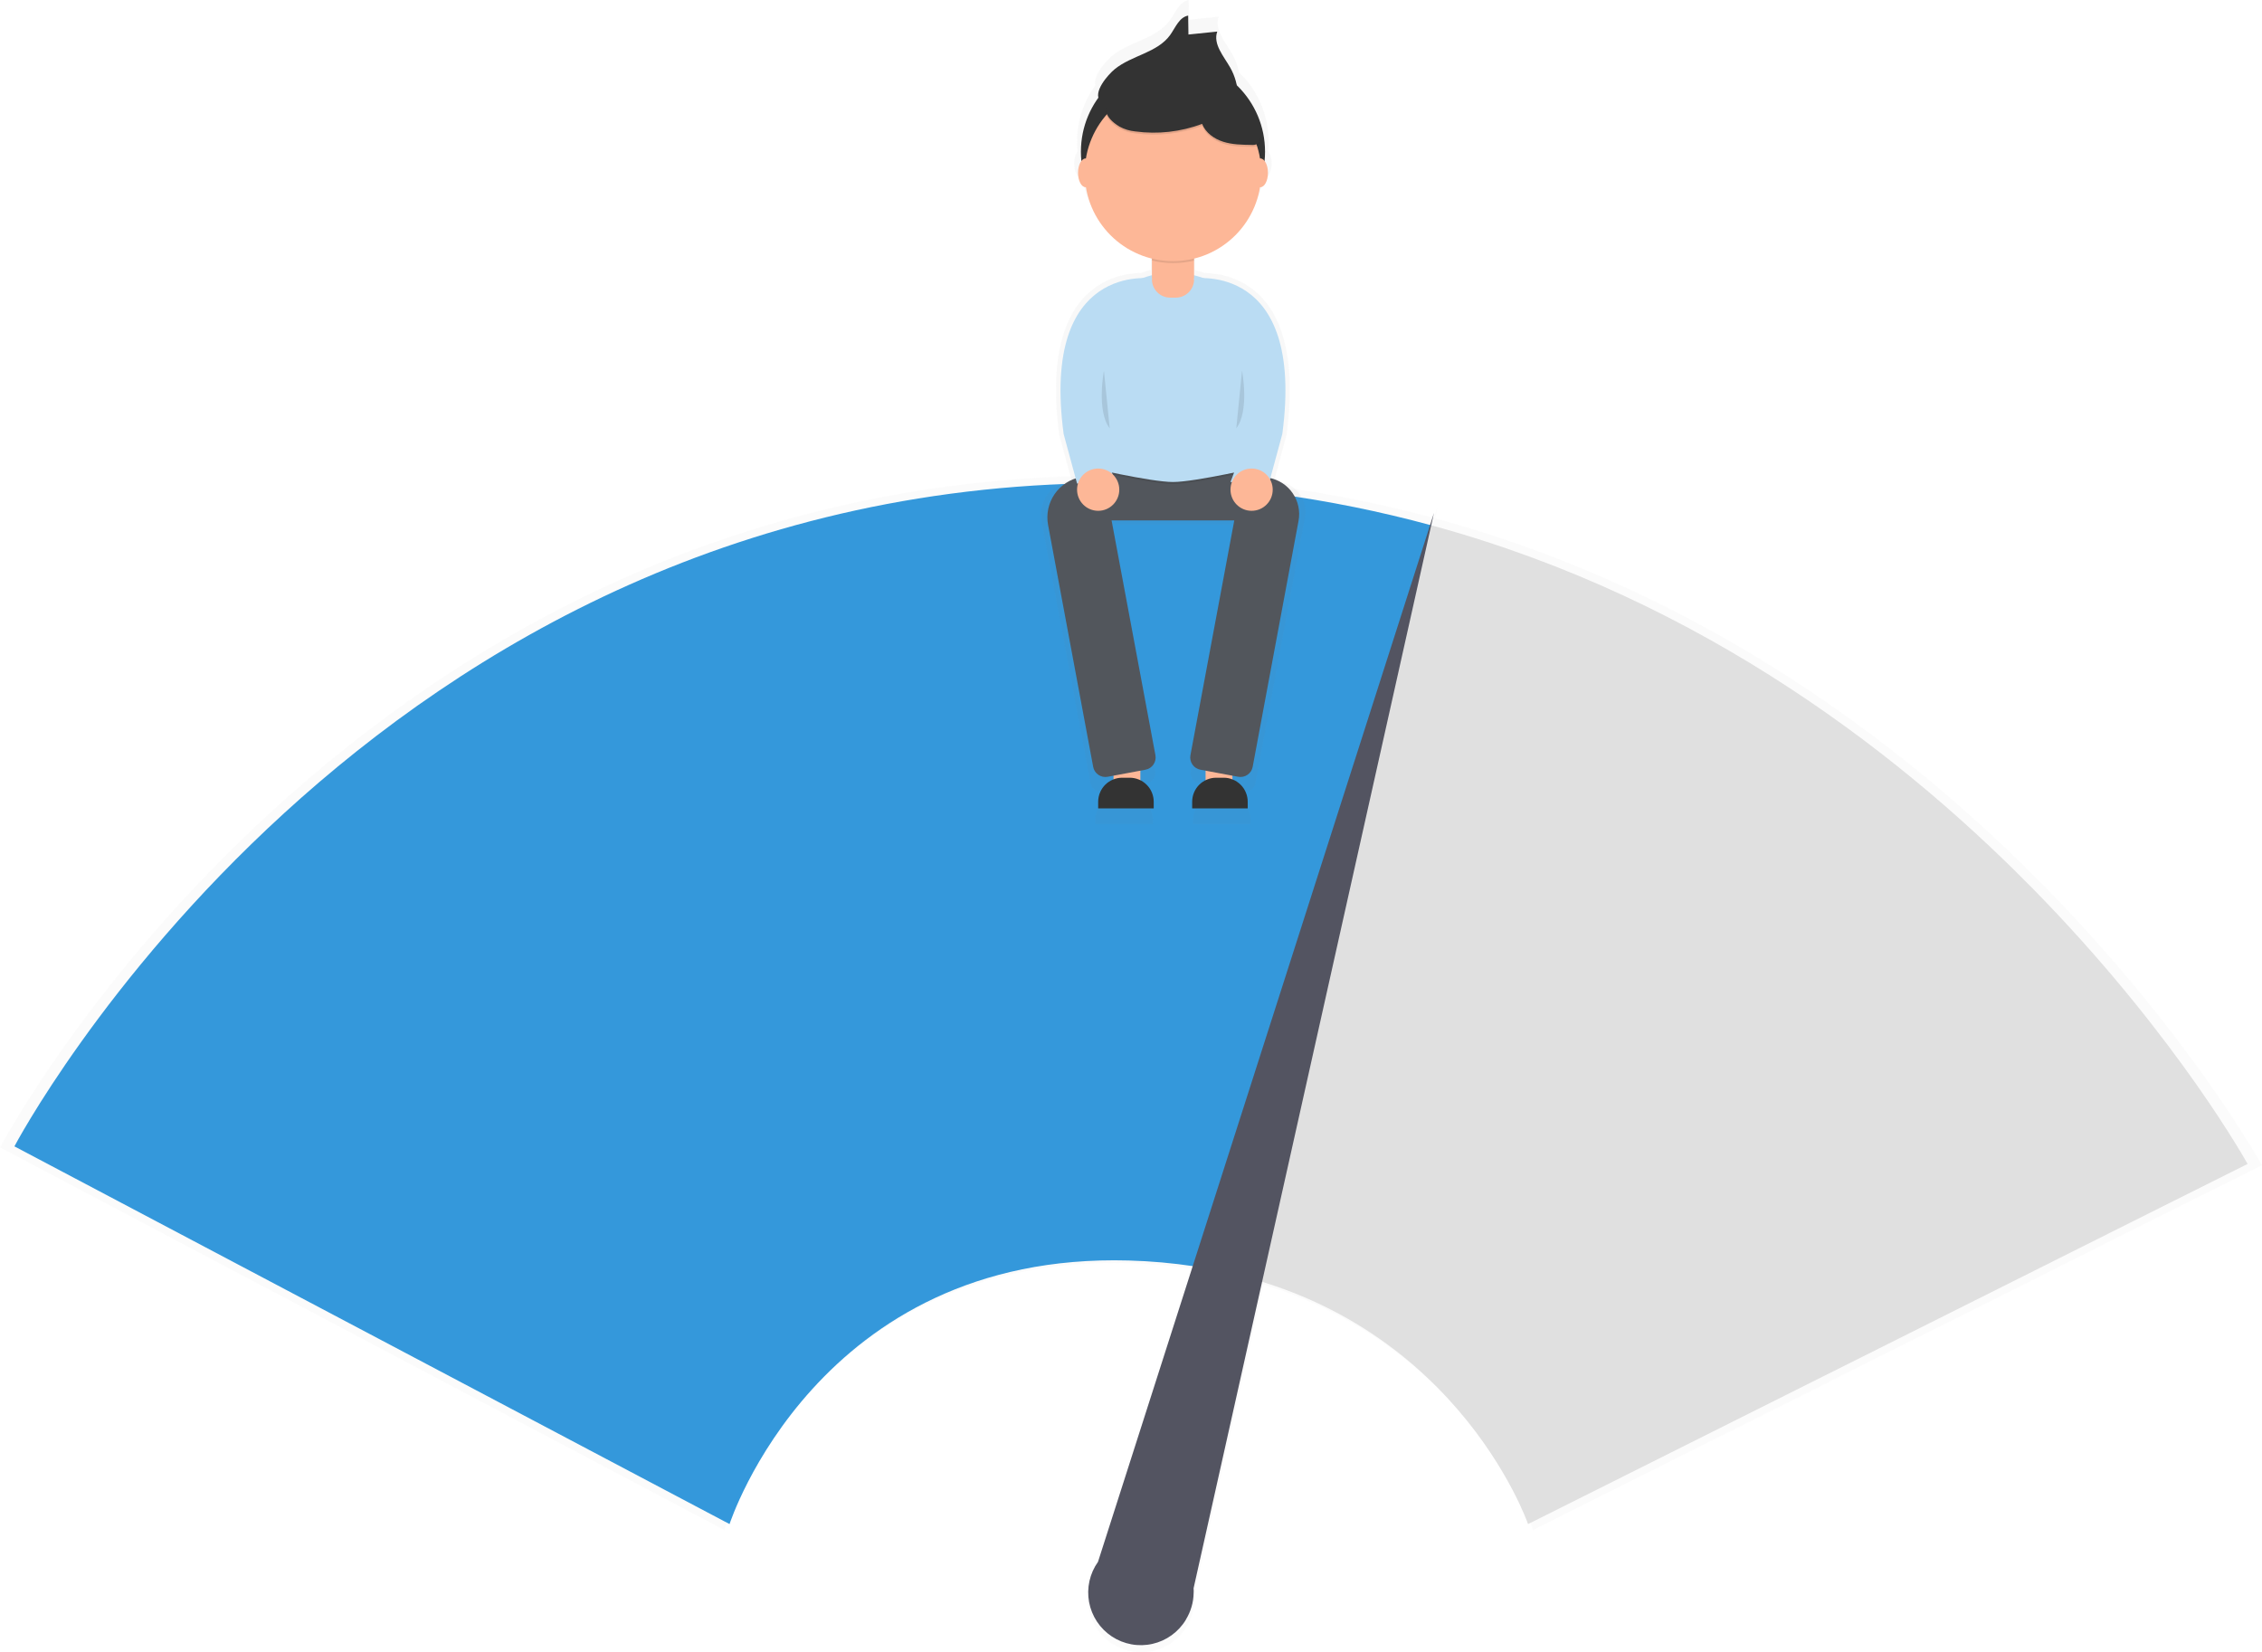 <svg width="167" height="122" viewBox="0 0 167 122" fill="none" xmlns="http://www.w3.org/2000/svg">
<path d="M100.806 46.974H51.935C51.643 46.974 51.407 47.211 51.407 47.504V47.665C51.407 47.958 51.643 48.194 51.935 48.194H100.806C101.098 48.194 101.335 47.958 101.335 47.665V47.504C101.335 47.211 101.098 46.974 100.806 46.974Z" fill="#E0E0E0"/>
<path d="M100.806 50.632H51.935C51.643 50.632 51.407 50.869 51.407 51.162V51.323C51.407 51.615 51.643 51.852 51.935 51.852H100.806C101.098 51.852 101.335 51.615 101.335 51.323V51.162C101.335 50.869 101.098 50.632 100.806 50.632Z" fill="#E0E0E0"/>
<path d="M100.806 55.509H51.935C51.643 55.509 51.407 55.746 51.407 56.038V56.2C51.407 56.492 51.643 56.729 51.935 56.729H100.806C101.098 56.729 101.335 56.492 101.335 56.2V56.038C101.335 55.746 101.098 55.509 100.806 55.509Z" fill="#E0E0E0"/>
<path d="M88.629 59.167H51.935C51.643 59.167 51.407 59.404 51.407 59.697V59.858C51.407 60.15 51.643 60.387 51.935 60.387H88.629C88.921 60.387 89.157 60.15 89.157 59.858V59.697C89.157 59.404 88.921 59.167 88.629 59.167Z" fill="#E0E0E0"/>
<g opacity="0.5">
<path opacity="0.5" d="M105.951 38.269L106.158 37.342L105.868 38.247C98.306 36.202 90.511 35.15 82.679 35.116C26.247 34.782 0 84.721 0 84.721L53.479 112.973C53.479 112.973 60.038 92.606 83.335 93.27C84.938 93.313 86.536 93.453 88.122 93.689L81.034 115.794C80.731 116.225 80.518 116.713 80.407 117.229C80.296 117.745 80.29 118.278 80.388 118.796C80.487 119.314 80.688 119.807 80.98 120.246C81.273 120.685 81.65 121.061 82.09 121.351C82.531 121.641 83.024 121.839 83.543 121.935C84.061 122.03 84.593 122.02 85.107 121.906C85.621 121.792 86.108 121.575 86.537 121.269C86.966 120.963 87.33 120.574 87.606 120.125V120.114C87.974 119.516 88.174 118.829 88.186 118.126C88.186 118.007 88.186 117.888 88.173 117.771L93.297 94.848C108.561 99.548 113.186 112.971 113.186 112.971L167 86.034C167 86.034 146.79 49.373 105.951 38.269Z" fill="url(#paint0_linear)"/>
</g>
<path d="M82.69 35.67C26.977 35.346 1.064 84.643 1.064 84.643L53.862 112.532C53.862 112.532 60.34 92.423 83.339 93.071C84.959 93.115 86.575 93.259 88.177 93.501L105.661 38.784C98.171 36.751 90.45 35.704 82.69 35.67Z" fill="#3498DB"/>
<path d="M105.66 38.784L88.177 93.506C107.256 96.409 112.814 112.532 112.814 112.532L165.936 85.941C165.936 85.941 145.976 49.747 105.66 38.784Z" fill="#E0E0E0"/>
<path d="M88.12 117.273L105.87 37.868L81.064 115.32C80.76 115.746 80.546 116.229 80.432 116.74C80.319 117.251 80.31 117.78 80.406 118.294C80.502 118.809 80.7 119.299 80.989 119.735C81.279 120.171 81.653 120.544 82.089 120.832C82.526 121.12 83.016 121.316 83.531 121.41C84.045 121.504 84.573 121.493 85.083 121.377C85.593 121.262 86.074 121.045 86.498 120.739C86.922 120.433 87.281 120.044 87.551 119.596V119.586C87.914 118.995 88.112 118.318 88.124 117.624C88.134 117.502 88.129 117.388 88.12 117.273Z" fill="#535461"/>
<g opacity="0.7">
<path opacity="0.7" d="M94.535 35.576L94.071 35.489L94.988 32.117C96.431 21.289 90.979 20.19 88.935 20.152C88.7 20.066 88.46 19.994 88.217 19.934V18.656C89.503 18.338 90.668 17.65 91.568 16.677C92.467 15.703 93.062 14.487 93.279 13.178H93.296C93.621 13.178 93.885 12.683 93.885 12.072C93.898 11.749 93.808 11.429 93.628 11.16C93.651 10.923 93.663 10.687 93.663 10.45C93.664 9.494 93.47 8.548 93.095 7.67C92.719 6.791 92.169 5.998 91.477 5.339C91.383 4.867 91.214 4.413 90.978 3.994C90.476 3.106 89.641 2.187 89.981 1.227L87.778 1.454L87.756 0C87.068 0.124 86.779 0.921 86.372 1.489C85.39 2.856 83.42 3.046 82.117 4.111C81.674 4.466 80.677 5.574 80.867 6.296C79.992 7.502 79.521 8.954 79.523 10.445C79.523 10.681 79.535 10.918 79.559 11.155C79.379 11.424 79.289 11.743 79.302 12.067C79.302 12.678 79.566 13.173 79.89 13.173H79.908C80.124 14.481 80.719 15.698 81.619 16.671C82.519 17.645 83.683 18.333 84.969 18.651V19.929C84.726 19.988 84.487 20.061 84.251 20.147C82.207 20.184 76.756 21.276 78.199 32.111L79.115 35.484L78.897 35.525C78.573 35.585 78.264 35.709 77.987 35.89C77.711 36.07 77.473 36.303 77.286 36.575C77.1 36.848 76.969 37.154 76.9 37.478C76.832 37.801 76.828 38.134 76.889 38.459L80.511 57.841C80.548 58.039 80.662 58.215 80.828 58.329C80.994 58.443 81.199 58.487 81.397 58.45L82.034 58.331V58.707C81.68 58.882 81.383 59.152 81.175 59.487C80.967 59.822 80.857 60.209 80.856 60.603V60.843H85.125V60.603C85.125 60.237 85.03 59.877 84.85 59.559C84.669 59.241 84.409 58.975 84.095 58.787V57.944L84.677 57.836C84.875 57.799 85.05 57.684 85.164 57.518C85.278 57.352 85.322 57.147 85.285 56.948L81.892 38.739H91.3L87.91 56.95C87.874 57.148 87.917 57.353 88.031 57.52C88.145 57.686 88.32 57.8 88.519 57.838L89.1 57.946V58.789C88.786 58.977 88.526 59.243 88.346 59.561C88.165 59.879 88.07 60.239 88.07 60.605V60.845H92.339V60.605C92.339 60.211 92.228 59.824 92.02 59.489C91.812 59.154 91.515 58.884 91.162 58.709V58.333L91.798 58.452C91.996 58.489 92.201 58.445 92.367 58.331C92.534 58.217 92.648 58.041 92.685 57.843L96.344 38.218C96.398 37.925 96.395 37.625 96.334 37.334C96.272 37.043 96.154 36.767 95.986 36.522C95.819 36.276 95.604 36.067 95.355 35.904C95.106 35.742 94.828 35.631 94.535 35.576Z" fill="url(#paint1_linear)"/>
</g>
<path d="M84.192 55.864H82.21V58.559H84.192V55.864Z" fill="#FDB797"/>
<path d="M90.989 55.864H89.006V58.559H90.989V55.864Z" fill="#FDB797"/>
<path d="M93.114 33.746H80.085V38.425H93.114V33.746Z" fill="#52565C"/>
<g opacity="0.05">
<path opacity="0.05" d="M93.114 33.746H80.085V38.425H93.114V33.746Z" fill="black"/>
</g>
<path opacity="0.1" d="M80.085 34.597C80.085 34.597 84.947 35.732 86.599 35.732C88.251 35.732 93.112 34.597 93.112 34.597V33.886H80.085V34.597Z" fill="black"/>
<path d="M93.112 34.454C93.112 34.454 88.251 35.589 86.599 35.589C84.947 35.589 80.085 34.454 80.085 34.454V26.656C80.085 24.927 80.772 23.268 81.993 22.045C83.215 20.822 84.871 20.135 86.599 20.135C88.326 20.135 89.983 20.822 91.204 22.045C92.426 23.268 93.112 24.927 93.112 26.656V34.454Z" fill="#BADCF3"/>
<path d="M85.043 16.872H88.157V20.625C88.157 20.983 88.015 21.327 87.762 21.58C87.509 21.833 87.166 21.976 86.808 21.976H86.393C86.036 21.976 85.692 21.833 85.439 21.58C85.186 21.327 85.044 20.983 85.044 20.625V16.872H85.043Z" fill="#FDB797"/>
<path d="M84.564 56.833L81.771 57.355C81.533 57.398 81.288 57.345 81.089 57.208C80.889 57.07 80.752 56.86 80.708 56.621L77.378 38.757C77.305 38.366 77.31 37.964 77.392 37.575C77.474 37.186 77.632 36.816 77.856 36.488C78.081 36.16 78.368 35.879 78.701 35.662C79.033 35.445 79.406 35.296 79.796 35.223L80.516 35.088C80.754 35.045 81 35.098 81.199 35.235C81.398 35.373 81.535 35.583 81.58 35.821L85.303 55.761C85.325 55.88 85.324 56.002 85.298 56.12C85.273 56.239 85.225 56.351 85.156 56.451C85.088 56.55 85 56.636 84.898 56.701C84.796 56.767 84.683 56.811 84.564 56.833Z" fill="#52565C"/>
<path d="M88.627 56.833L91.419 57.354C91.657 57.397 91.903 57.344 92.102 57.207C92.301 57.07 92.438 56.859 92.483 56.621L95.869 38.459C96.001 37.748 95.846 37.014 95.438 36.418C95.03 35.822 94.402 35.412 93.692 35.279L92.674 35.09C92.436 35.046 92.191 35.099 91.992 35.237C91.793 35.374 91.656 35.585 91.611 35.823L87.888 55.762C87.866 55.881 87.868 56.003 87.893 56.121C87.918 56.24 87.967 56.352 88.035 56.451C88.104 56.551 88.192 56.636 88.293 56.701C88.395 56.766 88.508 56.811 88.627 56.833Z" fill="#52565C"/>
<path opacity="0.1" d="M85.043 19.237C86.066 19.489 87.135 19.489 88.158 19.237V17.014H85.043V19.237Z" fill="black"/>
<path d="M86.599 18.006C90.353 18.006 93.396 14.959 93.396 11.201C93.396 7.442 90.353 4.395 86.599 4.395C82.845 4.395 79.802 7.442 79.802 11.201C79.802 14.959 82.845 18.006 86.599 18.006Z" fill="#333333"/>
<path d="M86.599 19.282C90.196 19.282 93.112 16.363 93.112 12.761C93.112 9.159 90.196 6.239 86.599 6.239C83.002 6.239 80.085 9.159 80.085 12.761C80.085 16.363 83.002 19.282 86.599 19.282Z" fill="#FDB797"/>
<path d="M82.298 5.107C83.551 4.083 85.447 3.9 86.39 2.585C86.781 2.038 87.06 1.27 87.721 1.151L87.741 2.549L89.868 2.331C89.54 3.254 90.343 4.142 90.827 4.994C91.183 5.623 91.377 6.331 91.393 7.055C90.657 7.497 89.744 7.014 88.925 6.756C88.106 6.499 87.281 6.479 86.443 6.456C86.015 6.427 85.585 6.45 85.163 6.527C84.798 6.625 84.442 6.756 84.099 6.916C83.535 7.152 81.754 8.045 81.231 7.47C80.642 6.818 81.814 5.503 82.298 5.107Z" fill="#333333"/>
<path opacity="0.1" d="M82.652 9.49C83.008 9.685 83.4 9.806 83.805 9.845C85.473 10.073 87.172 9.882 88.749 9.289C89.008 9.944 89.635 10.395 90.307 10.608C90.979 10.821 91.692 10.832 92.396 10.842C92.55 10.86 92.707 10.83 92.844 10.757C93.158 10.546 93.005 10.059 92.823 9.729L91.915 8.082C91.647 7.596 91.371 7.099 90.956 6.731C90.435 6.27 89.743 6.053 89.063 5.916C87.451 5.595 85.788 5.651 84.202 6.078C82.505 6.527 80.326 8.08 82.652 9.49Z" fill="black"/>
<path d="M82.652 9.348C83.008 9.543 83.4 9.664 83.805 9.703C85.473 9.931 87.172 9.74 88.749 9.147C89.008 9.802 89.635 10.253 90.307 10.466C90.979 10.679 91.692 10.69 92.396 10.7C92.55 10.718 92.707 10.688 92.844 10.615C93.158 10.404 93.005 9.918 92.823 9.587L91.915 7.94C91.647 7.454 91.371 6.957 90.956 6.589C90.435 6.128 89.743 5.911 89.063 5.774C87.451 5.453 85.788 5.509 84.202 5.936C82.505 6.382 80.326 7.94 82.652 9.348Z" fill="#333333"/>
<path d="M93.043 13.825C93.357 13.825 93.611 13.349 93.611 12.761C93.611 12.174 93.357 11.698 93.043 11.698C92.73 11.698 92.476 12.174 92.476 12.761C92.476 13.349 92.73 13.825 93.043 13.825Z" fill="#FDB797"/>
<path d="M80.156 13.825C80.47 13.825 80.724 13.349 80.724 12.761C80.724 12.174 80.47 11.698 80.156 11.698C79.843 11.698 79.589 12.174 79.589 12.761C79.589 13.349 79.843 13.825 80.156 13.825Z" fill="#FDB797"/>
<path d="M85.067 20.568C85.067 20.568 76.827 19.283 78.527 32.044L79.518 35.703L82.355 35.589C82.355 35.589 80.515 31.329 81.646 28.499C82.777 25.67 85.067 20.568 85.067 20.568Z" fill="#BADCF3"/>
<path d="M88.131 20.568C88.131 20.568 96.371 19.283 94.671 32.044L93.68 35.703L90.843 35.589C90.843 35.589 92.683 31.329 91.552 28.499C90.421 25.67 88.131 20.568 88.131 20.568Z" fill="#BADCF3"/>
<path d="M81.077 37.716C81.938 37.716 82.635 37.017 82.635 36.155C82.635 35.293 81.938 34.595 81.077 34.595C80.216 34.595 79.518 35.293 79.518 36.155C79.518 37.017 80.216 37.716 81.077 37.716Z" fill="#FDB797"/>
<path d="M92.405 37.716C93.266 37.716 93.963 37.017 93.963 36.155C93.963 35.293 93.266 34.595 92.405 34.595C91.544 34.595 90.846 35.293 90.846 36.155C90.846 37.017 91.544 37.716 92.405 37.716Z" fill="#FDB797"/>
<path d="M82.856 57.424H83.404C83.875 57.424 84.326 57.611 84.658 57.944C84.991 58.277 85.177 58.728 85.177 59.199V59.686H81.076V59.199C81.076 58.966 81.122 58.734 81.212 58.518C81.301 58.303 81.433 58.106 81.598 57.941C81.763 57.776 81.96 57.646 82.176 57.557C82.392 57.468 82.623 57.423 82.856 57.424Z" fill="#333333"/>
<path d="M89.796 57.424H90.344C90.814 57.424 91.265 57.611 91.598 57.944C91.93 58.277 92.117 58.728 92.117 59.199V59.686H88.016V59.199C88.016 58.966 88.062 58.734 88.151 58.518C88.241 58.303 88.372 58.106 88.537 57.941C88.703 57.776 88.899 57.646 89.115 57.557C89.331 57.468 89.562 57.423 89.796 57.424Z" fill="#333333"/>
<path opacity="0.1" d="M81.502 27.365C81.502 27.365 80.935 30.342 81.928 31.626L81.502 27.365Z" fill="black"/>
<path opacity="0.1" d="M91.698 27.365C91.698 27.365 92.265 30.342 91.272 31.626L91.698 27.365Z" fill="black"/>
<defs>
<linearGradient id="paint0_linear" x1="100200" y1="71660" x2="100200" y2="29130.4" gradientUnits="userSpaceOnUse">
<stop stop-color="#808080" stop-opacity="0.25"/>
<stop offset="0.54" stop-color="#808080" stop-opacity="0.12"/>
<stop offset="1" stop-color="#808080" stop-opacity="0.1"/>
</linearGradient>
<linearGradient id="paint1_linear" x1="12142.2" y1="29194.4" x2="12142.2" y2="8338.75" gradientUnits="userSpaceOnUse">
<stop stop-color="#808080" stop-opacity="0.25"/>
<stop offset="0.54" stop-color="#808080" stop-opacity="0.12"/>
<stop offset="1" stop-color="#808080" stop-opacity="0.1"/>
</linearGradient>
</defs>
</svg>
